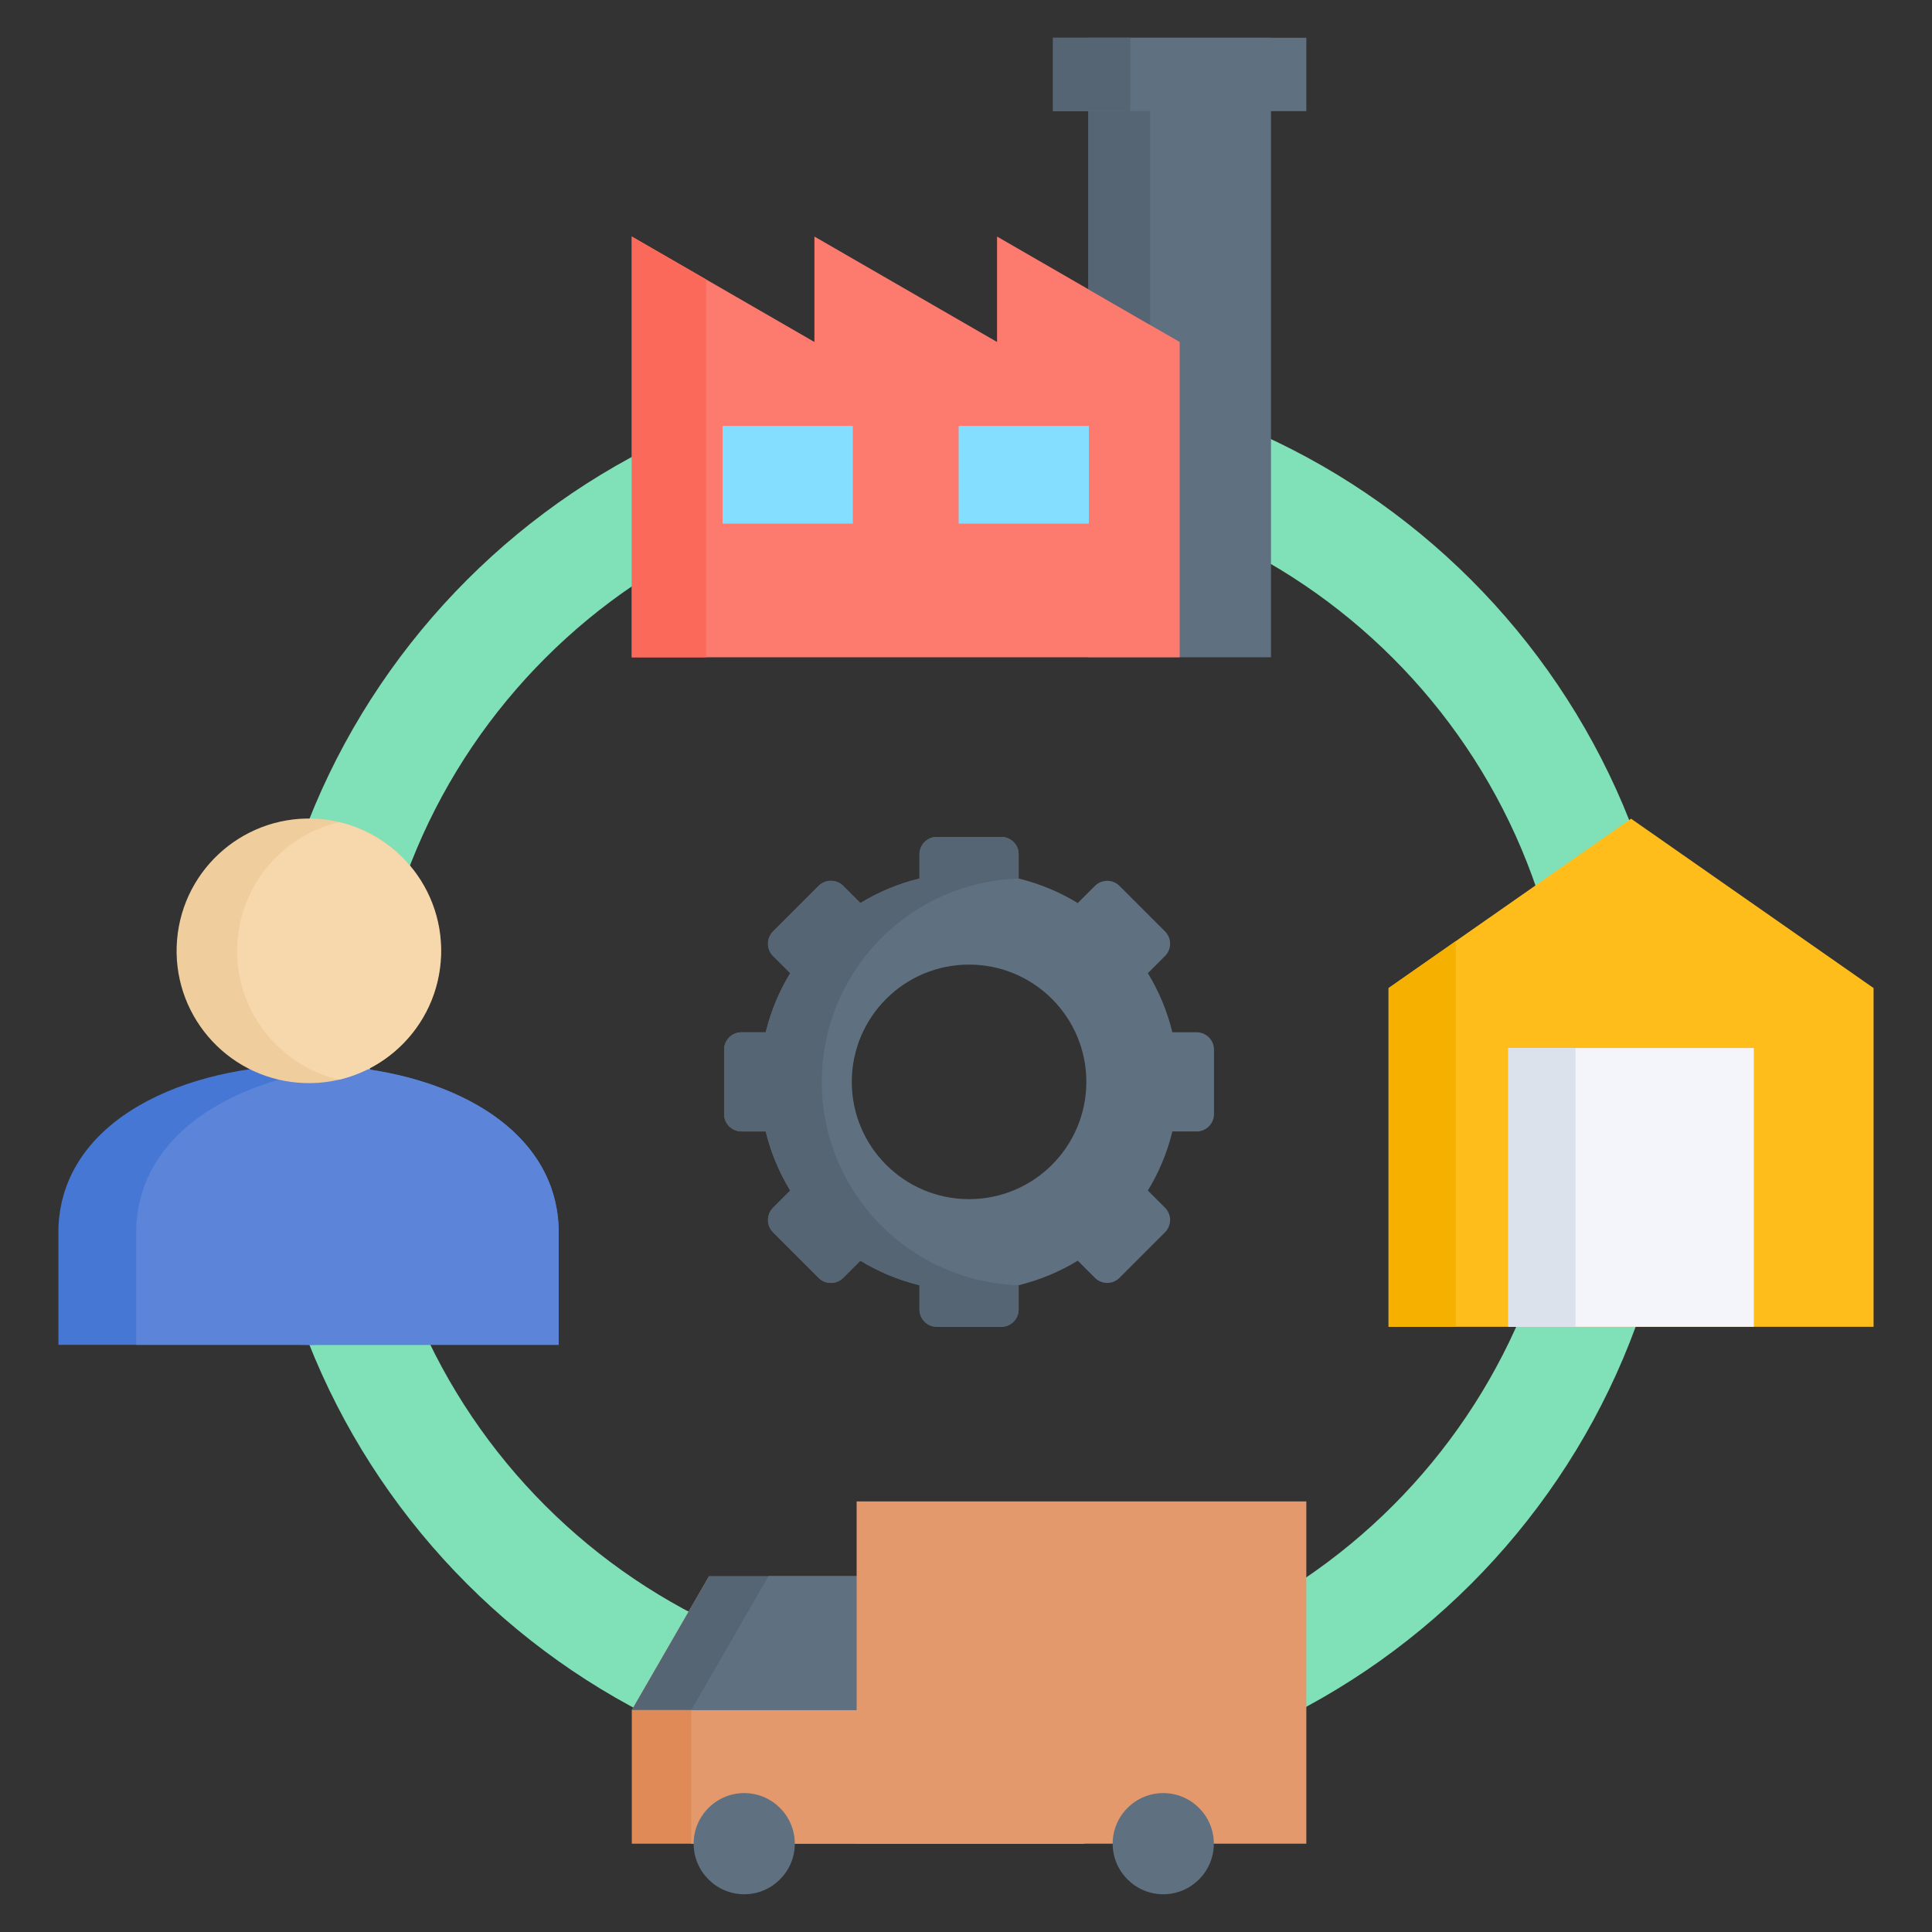 <svg id="Layer_1" viewBox="0 0 512 512" xmlns="http://www.w3.org/2000/svg" data-name="Layer 1"><rect x="0" y="0" width="512" height="512" fill="#333333" stroke="none"/><g fill-rule="evenodd"><path d="m310.691 299.845h6.432c2.533 0 4.599-2.066 4.599-4.599v-17.082c0-2.533-2.066-4.599-4.599-4.599h-6.432c-1.362-5.602-3.575-10.871-6.494-15.664l4.552-4.552c1.791-1.791 1.791-4.713 0-6.504l-12.079-12.079c-1.791-1.791-4.713-1.791-6.504 0l-4.551 4.551c-4.792-2.92-10.062-5.134-15.665-6.495v-6.429c0-2.533-2.066-4.599-4.599-4.599h-17.082c-2.533 0-4.599 2.066-4.599 4.599v6.432c-5.602 1.362-10.871 3.575-15.664 6.494l-4.552-4.552c-1.791-1.791-4.713-1.791-6.504 0l-12.079 12.079c-1.791 1.791-1.791 4.713 0 6.504l4.551 4.551c-2.92 4.792-5.134 10.062-6.495 15.665h-6.429c-2.533 0-4.599 2.066-4.599 4.599v17.082c0 2.533 2.066 4.599 4.599 4.599h6.429c1.362 5.603 3.575 10.873 6.495 15.665l-4.55 4.551c-1.791 1.791-1.791 4.713 0 6.504l12.079 12.079c1.791 1.791 4.713 1.791 6.504 0l4.553-4.553c4.792 2.919 10.06 5.133 15.663 6.494v6.432c0 2.533 2.066 4.599 4.599 4.599h17.082c2.533 0 4.599-2.066 4.599-4.599v-6.429c5.603-1.362 10.873-3.575 15.665-6.495l4.55 4.55c1.791 1.791 4.713 1.791 6.504 0l12.079-12.079c1.791-1.791 1.791-4.713 0-6.504l-4.553-4.553c2.919-4.792 5.133-10.061 6.494-15.663zm-53.879-44.219c17.165 0 31.079 13.915 31.079 31.079s-13.915 31.079-31.079 31.079-31.079-13.915-31.079-31.079 13.915-31.079 31.079-31.079z" fill="#5f7080"/><path d="m269.951 232.823v-6.429c0-2.533-2.066-4.599-4.599-4.599h-17.082c-2.533 0-4.599 2.066-4.599 4.599v6.432c-5.602 1.362-10.871 3.575-15.664 6.494l-4.552-4.552c-1.791-1.791-4.713-1.791-6.504 0l-12.079 12.079c-1.791 1.791-1.791 4.713 0 6.504l4.551 4.551c-2.92 4.792-5.134 10.062-6.495 15.665h-6.429c-2.533 0-4.599 2.066-4.599 4.599v17.082c0 2.533 2.066 4.599 4.599 4.599h6.429c1.362 5.603 3.575 10.873 6.495 15.665l-4.55 4.551c-1.791 1.791-1.791 4.713 0 6.504l12.079 12.079c1.791 1.791 4.713 1.791 6.504 0l4.553-4.553c4.792 2.919 10.06 5.133 15.663 6.494v6.432c0 2.533 2.066 4.599 4.599 4.599h17.082c2.533 0 4.599-2.066 4.599-4.599v-6.429c-29.081-.94-52.169-24.786-52.169-53.882s23.088-52.943 52.169-53.882z" fill="#566573"/><path d="m256.812 98.554c103.913 0 188.151 84.238 188.151 188.151s-84.238 188.151-188.151 188.151-188.151-84.238-188.151-188.151 84.238-188.151 188.151-188.151zm0 29.323c-87.718 0-158.828 71.11-158.828 158.828s71.11 158.829 158.828 158.829 158.828-71.11 158.828-158.829-71.11-158.828-158.828-158.828z" fill="#80e0b7"/><path d="m167.434 488.593h119.833v-70.84h-99.383l-20.45 35.42z" fill="#df8a57"/><path d="m183.184 488.593h104.083v-70.84h-83.633l-20.45 35.42z" fill="#e4996d"/><path d="m287.267 453.173v-35.42h-99.383l-20.45 35.42z" fill="#566573"/><path d="m287.267 453.173v-35.42h-83.633l-20.45 35.42z" fill="#5f7080"/></g><path d="m227.019 397.891h119.17v90.702h-119.17z" fill="#e4996d"/><path d="m197.227 502c7.384 0 13.406-6.022 13.406-13.407s-6.022-13.407-13.406-13.407-13.407 6.022-13.407 13.407 6.022 13.407 13.407 13.407z" fill="#5f7080" fill-rule="evenodd"/><path d="m15.485 325.387c2.098-57.532 130.469-57.532 132.568 0v31.001h-63.129c-1.047.037-2.099.059-3.155.059s-2.108-.021-3.155-.059h-63.129z" fill="#4677d5" fill-rule="evenodd"/><path d="m92.081 282.731c28.851 2.722 55.034 16.933 55.972 42.656v31.001h-111.943v-31.001c.938-25.723 27.12-39.934 55.971-42.656z" fill="#5c85da" fill-rule="evenodd"/><circle cx="81.769" cy="252.011" fill="#f0cd9c" r="35.047" transform="matrix(.082 -.997 .997 .082 -176.099 312.838)"/><path d="m89.832 217.898c15.469 3.642 26.984 17.532 26.984 34.113s-11.515 30.471-26.984 34.113c-15.469-3.642-26.984-17.532-26.984-34.113s11.515-30.47 26.984-34.113z" fill="#f7d8ac" fill-rule="evenodd"/><path d="m288.428 10h48.398v164.185h-48.398z" fill="#5f7080"/><path d="m279.064 10h67.125v19.451h-67.125z" fill="#5f7080"/><path d="m264.229 174.185h48.398v-83.556l-48.398-27.943v27.943l-48.398-27.943v27.943l-48.398-27.943v111.499h48.398z" fill="#fd7a6e" fill-rule="evenodd"/><path d="m187.138 74.063-19.705-11.377v111.499h19.705z" fill="#fb695b" fill-rule="evenodd"/><path d="m254.053 112.878h34.514v25.892h-34.514z" fill="#83deff"/><path d="m191.493 112.878h34.514v25.892h-34.514z" fill="#83deff"/><path d="m432.252 216.965 32.131 22.442 32.132 22.442v44.883 44.884h-128.527v-44.884-44.883l32.132-22.442z" fill="#ffbd1c" fill-rule="evenodd"/><path d="m385.796 351.616h-17.808v-44.884-44.883l17.808-12.437z" fill="#f5b000" fill-rule="evenodd"/><path d="m399.725 277.736h65.053v73.879h-65.053z" fill="#f3f5fb"/><path d="m399.725 277.736h17.807v73.879h-17.807z" fill="#dbe2ec"/><path d="m279.064 10h20.492v19.451h-20.492z" fill="#566573"/><path d="m304.807 86.114v-56.663h-16.379v47.206z" fill="#566573" fill-rule="evenodd"/><path d="m308.275 502c7.384 0 13.406-6.022 13.406-13.407s-6.022-13.407-13.406-13.407-13.407 6.022-13.407 13.407 6.022 13.407 13.407 13.407z" fill="#5f7080" fill-rule="evenodd"/></svg>